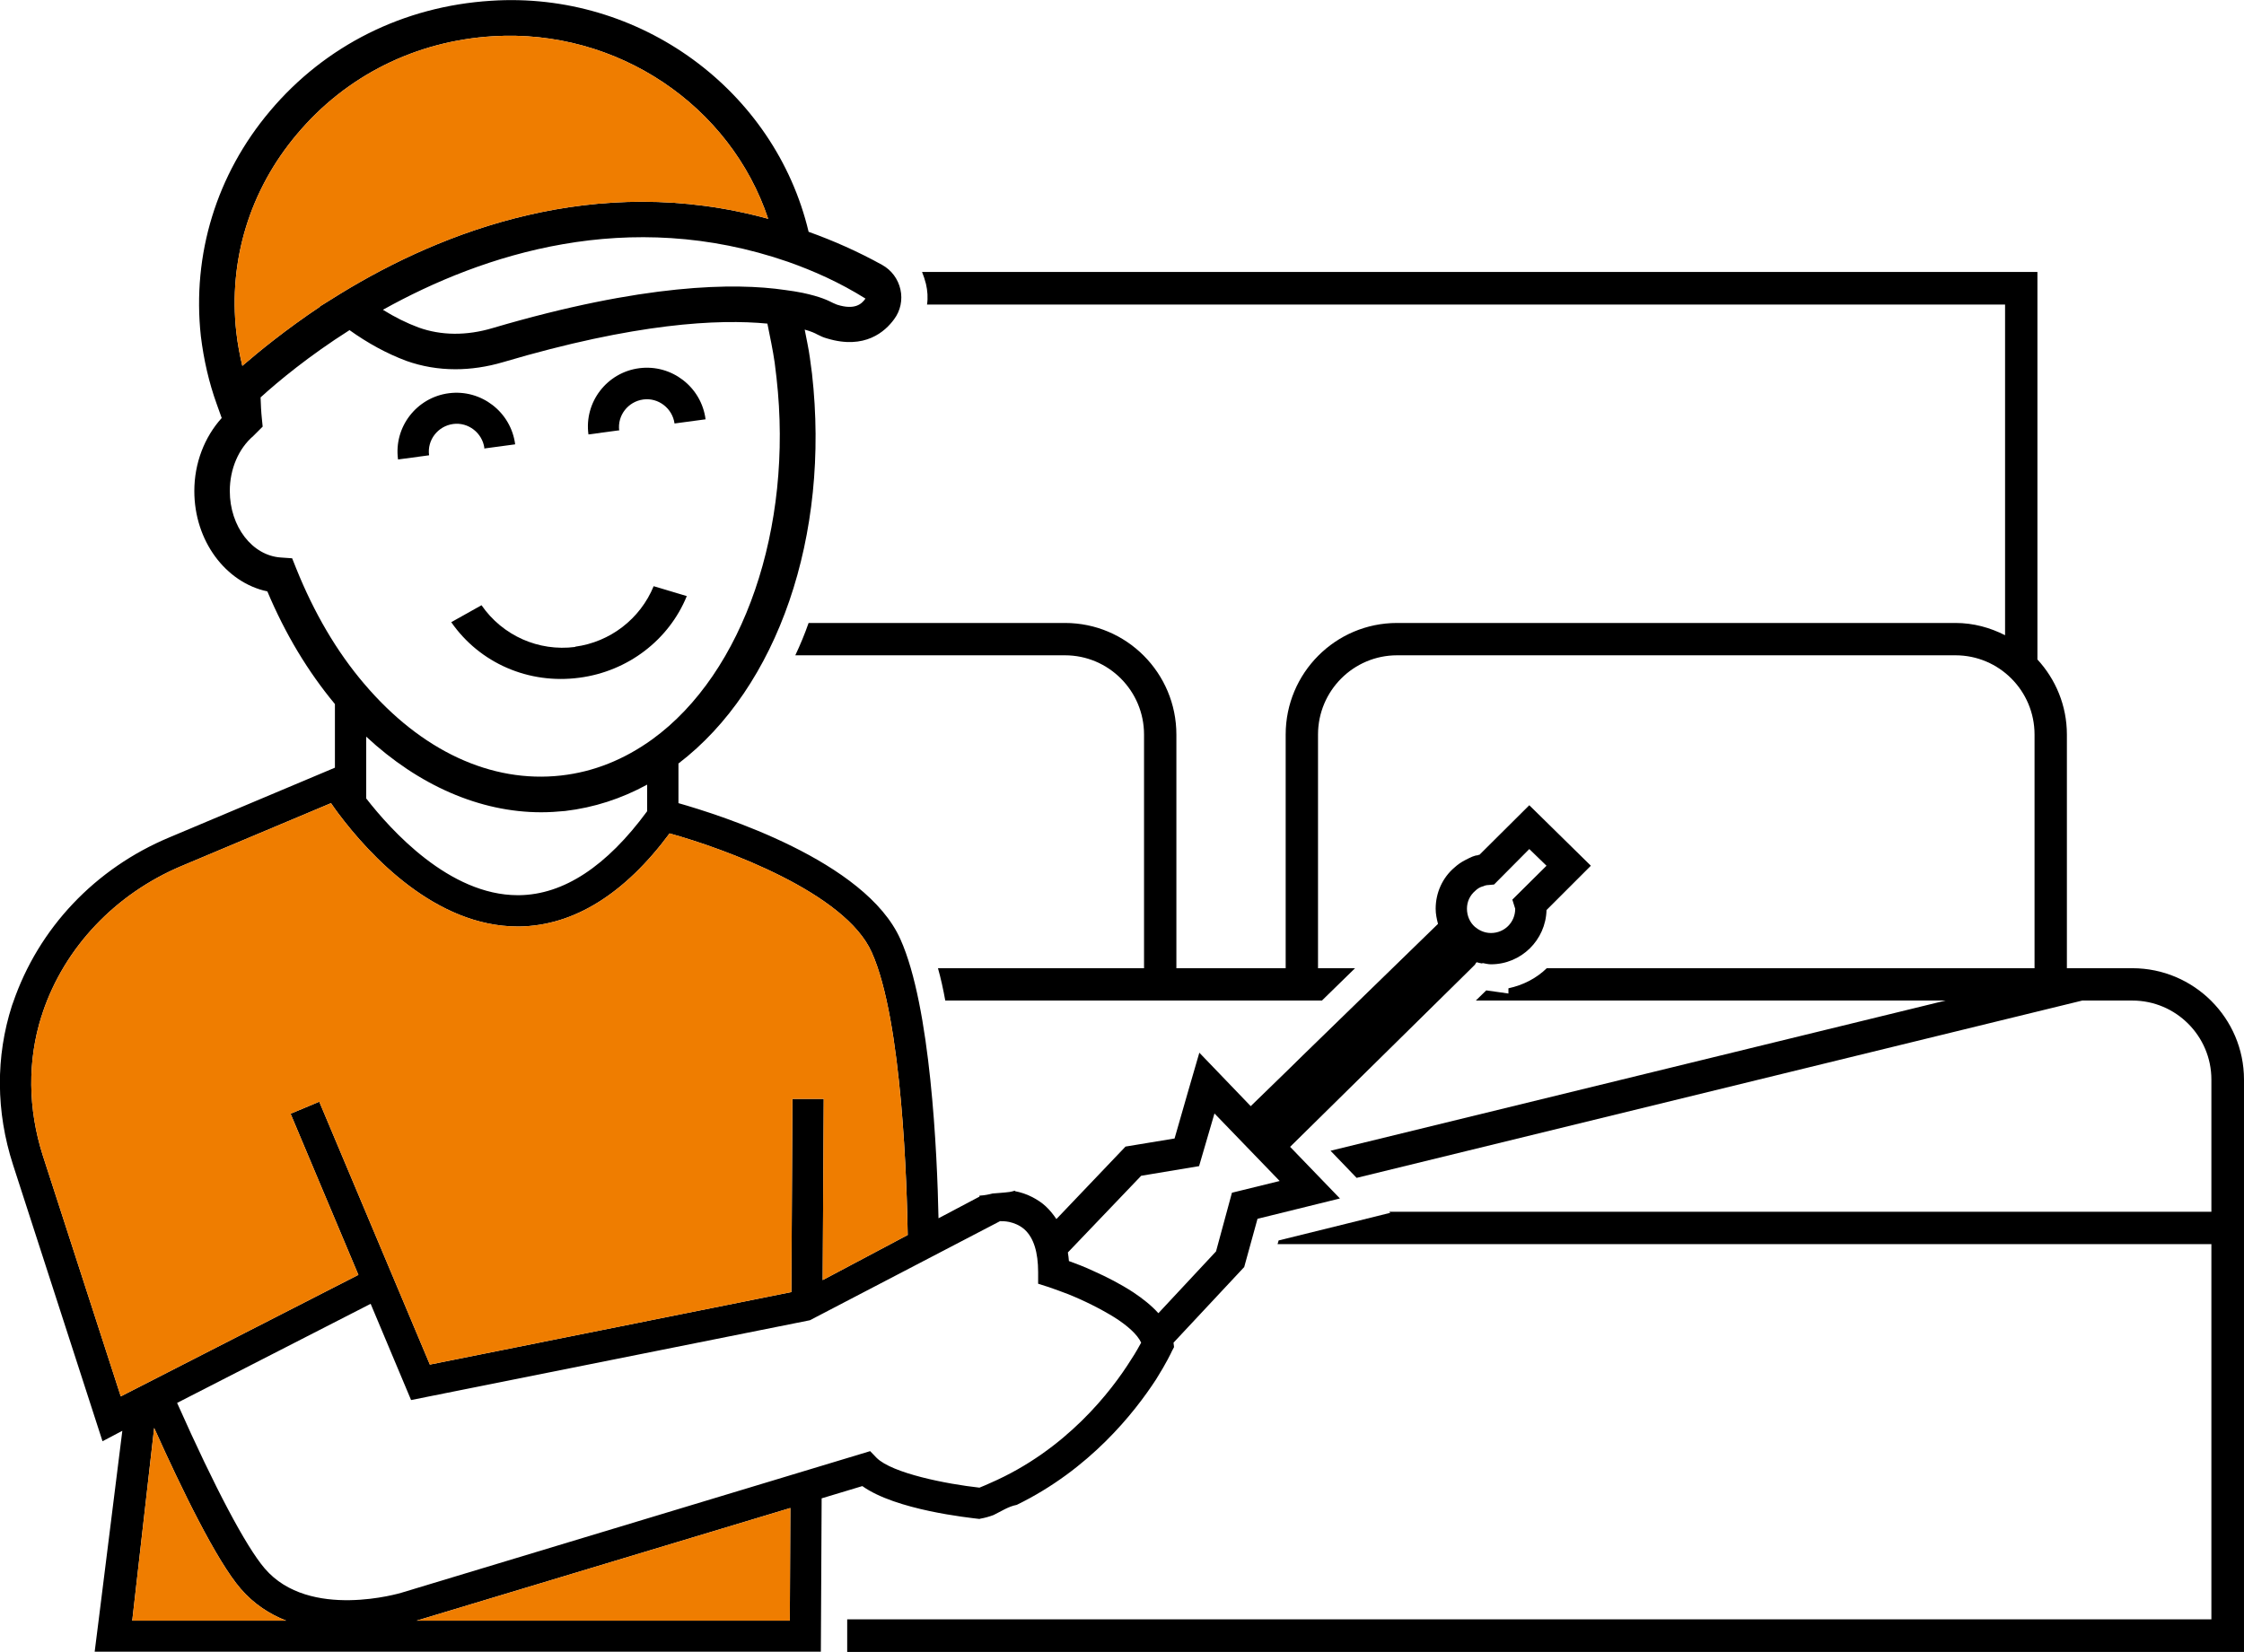 <?xml version="1.0" encoding="UTF-8"?>
<svg id="Ebene_2" data-name="Ebene 2" xmlns="http://www.w3.org/2000/svg" viewBox="0 0 86.03 63.35">
  <defs>
    <style>
      .cls-1 {
        fill: #ef7d00;
      }
    </style>
  </defs>
  <path d="M81.75,37.13h-2.51v-8.96c0-1.11-.43-2.12-1.13-2.88v-14.86h-42.76c.06.15.11.3.15.46.06.26.08.53.04.79h41.33v12.68c-.57-.29-1.21-.47-1.9-.47h-21.41c-2.36,0-4.27,1.92-4.27,4.28v8.96h-4.19v-8.96c0-2.36-1.91-4.28-4.27-4.28h-9.83c-.15.43-.32.84-.51,1.24h10.34c1.67,0,3.03,1.36,3.03,3.04v8.96h-7.9c.11.39.2.8.28,1.24h14.44l1.27-1.24h-1.42v-8.96c0-1.68,1.36-3.04,3.03-3.04h21.41c1.67,0,3.03,1.36,3.03,3.04v8.96h-18.7c-.4.39-.91.65-1.47.77v.2l-.85-.12-.4.39h18.01l-23.58,5.76,1,1.04,27.82-6.8h1.92c1.67,0,3.03,1.36,3.03,3.03v5.07h-31.52l.04.04-1.69.42-2.59.64-.04.14h35.8v14.39h-52.3v1.25s53.55,0,53.55,0v-21.95c0-2.35-1.92-4.27-4.28-4.27Z"/>
  <g>
    <g>
      <path d="M37.58,58.24c.18-.03.35-.08.51-.14.29-.14.57-.33.89-.39,2.79-1.36,4.5-3.52,5.34-4.81.39-.62.59-1.04.61-1.09l.08-.15-.02-.17,2.71-2.9.51-1.85,3.16-.78-1.91-1.98,6.91-6.81.18-.18.02-.04.04-.05c.07.02.15.04.22.05v-.02c.11.02.22.05.33.05,1.16,0,2.1-.93,2.13-2.08l1.7-1.7-2.36-2.32-1.8,1.79-.11.11s-.05,0-.07.02c-.07,0-.14.03-.2.05-.1.04-.19.09-.27.13-.16.08-.3.18-.42.29-.46.39-.72.97-.72,1.58,0,.2.04.39.09.58l-5.19,5.05-.56.55-1.43,1.39-1.97-2.05-.43,1.48-.52,1.81-1.88.31-2.65,2.78c-.12-.18-.26-.35-.41-.49-.16-.15-.34-.26-.51-.35-.23-.12-.46-.19-.67-.23v-.02c-.07.02-.13.04-.2.05-.22.03-.44.04-.66.06-.15.04-.31.07-.47.08-.01,0-.02,0-.03,0v.04l-1.57.83c-.05-2.49-.3-8.12-1.46-10.7-1.34-3.01-6.9-4.76-8.51-5.22v-1.52c3.81-2.91,5.82-8.74,5.12-14.95l-.08-.6c-.05-.37-.13-.72-.2-1.09.25.07.38.13.49.19.12.06.22.11.37.15,1.45.44,2.23-.27,2.57-.74.24-.32.33-.74.24-1.14-.09-.4-.34-.74-.7-.94-.92-.51-1.87-.93-2.82-1.27C29.71,3.46,24.53-.35,18.82.03c-3.34.21-6.35,1.71-8.47,4.23-2.05,2.43-2.99,5.5-2.65,8.63.11.9.31,1.78.61,2.61l.19.53c-.66.73-1.05,1.73-1.05,2.8,0,1.91,1.2,3.51,2.8,3.85.69,1.64,1.56,3.08,2.59,4.32v2.44l-6.34,2.67c-2.85,1.19-5.02,3.48-6,6.34l-.04.11c-.63,1.96-.62,4.07.04,6.11l3.43,10.6.76-.4-.91,7.28-.11.87-.04.32h0s27.84,0,27.84,0l.03-5.88,1.56-.47c1.29.92,4.07,1.21,4.49,1.26,0,0,.02-.01.03-.01ZM56.56,34.16c.08-.08.18-.14.29-.17h.01c.06-.03.13-.05.21-.05l.21-.02,1.35-1.36.66.64-1.31,1.3.11.35c0,.52-.41.93-.93.93-.28,0-.49-.13-.62-.24-.19-.17-.3-.42-.3-.69s.11-.51.32-.69ZM43.75,45.09l2.22-.37.59-2.02,2.5,2.59-1.83.45-.61,2.25-2.21,2.37c-.26-.29-.6-.56-.96-.8-.49-.32-1.02-.59-1.49-.8-.38-.18-.73-.31-.98-.4-.01-.11-.02-.22-.04-.33l2.81-2.94ZM33.18,11.45c-.15.22-.42.44-1.07.24-.07-.02-.11-.05-.17-.07-.2-.1-.47-.24-1.17-.39-.21-.04-.43-.08-.68-.11-1.91-.28-5.4-.25-11.2,1.46-1,.3-1.98.29-2.84-.02-.46-.17-.92-.4-1.37-.68,3.84-2.14,9.41-3.96,15.53-1.84.99.35,1.98.79,2.97,1.41ZM11.39,5.14c1.88-2.24,4.55-3.57,7.51-3.75,4.76-.29,9.1,2.65,10.55,7-6.63-1.82-12.52.5-16.38,2.86l-.82.51h.02c-1.3.87-2.32,1.7-2.98,2.27-.1-.42-.18-.85-.23-1.29-.31-2.76.52-5.46,2.33-7.6ZM11.36,21.81l-.16-.4-.43-.03c-1.1-.07-1.96-1.19-1.96-2.55,0-.85.34-1.63.9-2.11l.36-.36-.03-.3c-.03-.28-.04-.55-.05-.82.67-.61,1.85-1.59,3.41-2.58.7.5,1.43.9,2.18,1.18.59.21,1.22.32,1.88.32.59,0,1.21-.09,1.82-.27,5.1-1.51,8.27-1.66,10.14-1.48.1.5.21,1.01.28,1.5l.07.58c.65,5.75-1.26,11.32-4.76,13.86-1.08.78-2.25,1.25-3.5,1.39-2.67.3-5.36-.94-7.55-3.52-1.05-1.23-1.92-2.72-2.6-4.41ZM24.81,30.09v1.02c-1.55,2.11-3.2,3.2-4.91,3.22h-.05c-2.62,0-4.86-2.49-5.81-3.71v-2.37c2.01,1.87,4.36,2.9,6.71,2.9.31,0,.61-.02.92-.05,1.1-.13,2.15-.47,3.14-1.01ZM4.63,53.55l-2.99-9.24c-.57-1.79-.59-3.63-.05-5.34.03-.07.05-.14.05-.15.84-2.49,2.78-4.54,5.32-5.61l5.73-2.41c.07.11.17.24.27.38,1.22,1.63,3.74,4.35,6.89,4.35h.06c2.09-.03,4.04-1.25,5.76-3.57,2.13.59,6.74,2.28,7.75,4.56,1.18,2.61,1.35,9.06,1.38,10.84l-3.26,1.73.04-6.95h-1.2l-.04,7.41-13.86,2.78-4.24-10.08-1.1.46,2.6,6.18-9.11,4.66ZM5.07,62.15l.84-7.39c1.08,2.4,2.39,5.09,3.32,6.17.51.59,1.11.97,1.74,1.22h-5.9ZM30.28,62.15h-14.31l14.33-4.32-.02,4.32ZM15.39,61.08s-3.53,1.07-5.24-.93c-.72-.84-1.91-3.09-3.36-6.35l7.42-3.8,1.55,3.69,15.29-3.06,7.29-3.8c.08,0,.2,0,.35.03.18.04.4.12.59.29.35.32.52.87.52,1.64v.44l.41.13c.23.08.48.17.74.27.6.24,1.24.56,1.76.88.51.32.9.67,1.04.98-.08.14-.2.37-.38.64-.76,1.22-2.5,3.48-5.4,4.74-.13.06-.27.12-.42.18-1.27-.14-3.34-.55-3.94-1.14l-.25-.26-17.97,5.43Z"/>
      <path class="cls-1" d="M29.45,8.39c-6.63-1.82-12.52.5-16.38,2.86l-.82.51h.02c-1.3.87-2.32,1.7-2.98,2.27-.1-.42-.18-.85-.23-1.29-.31-2.76.52-5.46,2.33-7.6,1.88-2.24,4.55-3.57,7.51-3.75,4.76-.29,9.1,2.65,10.55,7Z"/>
      <path class="cls-1" d="M10.97,62.15h-5.9l.84-7.39c1.08,2.4,2.39,5.09,3.32,6.17.51.59,1.11.97,1.74,1.22Z"/>
      <polygon class="cls-1" points="30.3 57.83 30.28 62.15 15.97 62.15 30.3 57.83"/>
      <path class="cls-1" d="M31.54,49.09l.04-6.95h-1.2l-.04,7.41-13.86,2.78-4.24-10.08-1.1.46,2.6,6.18-9.11,4.66-2.99-9.24c-.57-1.79-.59-3.63-.05-5.34.03-.07.05-.14.05-.15.84-2.49,2.78-4.54,5.32-5.61l5.73-2.41c.07.11.17.24.27.38,1.22,1.63,3.74,4.35,6.89,4.35h.06c2.09-.03,4.04-1.25,5.76-3.57,2.13.59,6.74,2.28,7.75,4.56,1.18,2.61,1.35,9.06,1.38,10.84l-3.26,1.73Z"/>
    </g>
    <path d="M22.05,24.81c-1.4.18-2.78-.43-3.59-1.6l-1.16.65c1.09,1.57,2.97,2.39,4.91,2.13,1.85-.24,3.43-1.44,4.12-3.13l-1.27-.38c-.52,1.26-1.67,2.14-3.01,2.32Z"/>
    <path d="M18.56,17.2l1.19-.16c-.16-1.24-1.3-2.12-2.54-1.96-1.24.16-2.12,1.3-1.95,2.54l1.19-.16c-.08-.59.34-1.12.92-1.2.58-.08,1.12.34,1.2.92Z"/>
    <path d="M23.74,16.52c-.08-.59.34-1.12.92-1.2.58-.08,1.12.34,1.2.92l1.19-.16c-.16-1.24-1.3-2.12-2.54-1.96s-2.12,1.3-1.95,2.54l1.19-.16Z"/>
  </g>
</svg>